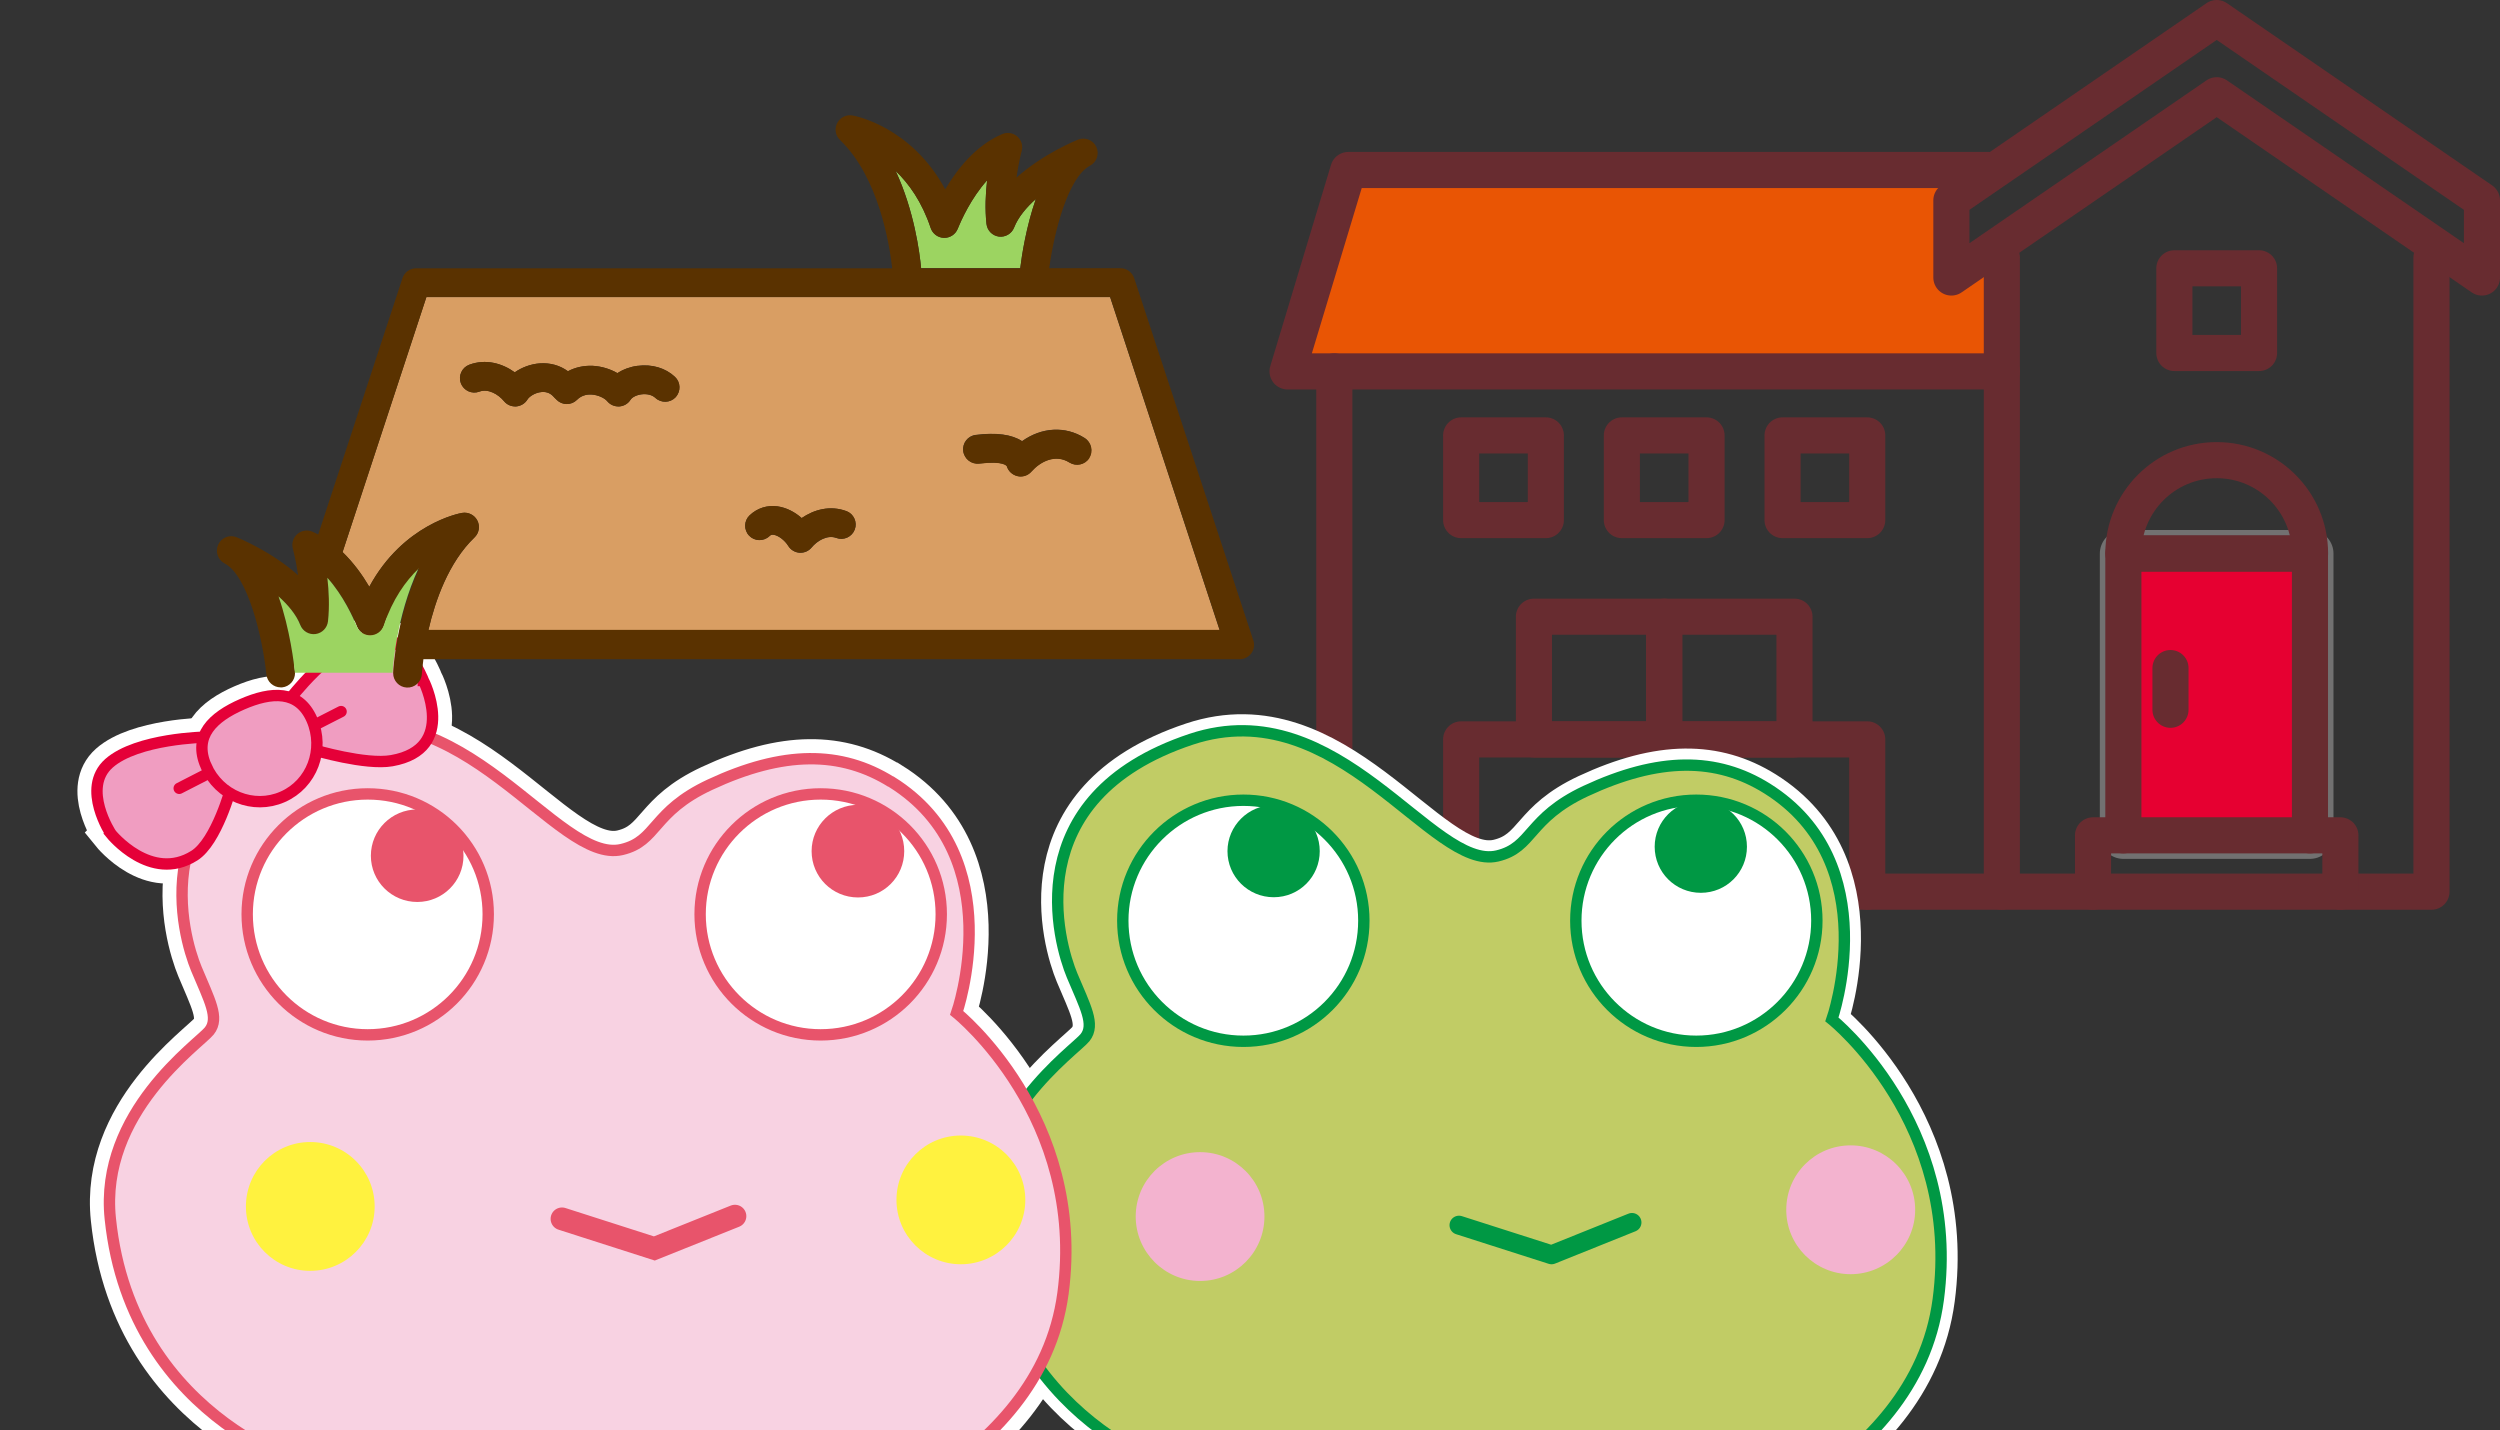 <?xml version="1.0" encoding="UTF-8"?>
<svg id="_レイヤー_2" data-name="レイヤー 2" xmlns="http://www.w3.org/2000/svg" width="276.92" height="158.44" xmlns:xlink="http://www.w3.org/1999/xlink" viewBox="0 0 276.92 158.44">
  <rect x="0" y="0" width="276.92" height="158.44" fill="#333333" stroke="none"/>
  <defs>
    <style>
      .cls-1 {
        stroke-width: 1.21px;
      }

      .cls-1, .cls-2, .cls-3, .cls-4 {
        stroke: #009844;
      }

      .cls-1, .cls-5 {
        fill: #009844;
      }

      .cls-6, .cls-7, .cls-8, .cls-9, .cls-10, .cls-11, .cls-2, .cls-12, .cls-13 {
        fill: none;
      }

      .cls-6, .cls-7, .cls-8, .cls-9, .cls-14, .cls-11, .cls-2, .cls-12, .cls-13 {
        stroke-linecap: round;
      }

      .cls-6, .cls-15, .cls-16, .cls-17, .cls-18, .cls-19, .cls-11, .cls-12, .cls-20, .cls-21, .cls-5, .cls-22 {
        stroke: #fff;
      }

      .cls-6, .cls-15, .cls-16, .cls-17, .cls-12, .cls-20, .cls-21 {
        stroke-width: 4.33px;
      }

      .cls-7, .cls-8, .cls-9, .cls-14, .cls-11, .cls-2, .cls-12 {
        stroke-linejoin: round;
      }

      .cls-7, .cls-14 {
        stroke: #682c30;
        stroke-width: 4px;
      }

      .cls-15, .cls-23 {
        fill: #f09dc1;
      }

      .cls-24 {
        fill: #d99e63;
      }

      .cls-8, .cls-25, .cls-26, .cls-27, .cls-3, .cls-4, .cls-23 {
        stroke-width: 1.26px;
      }

      .cls-8, .cls-23 {
        stroke: #e50038;
      }

      .cls-16, .cls-25 {
        fill: #f8d2e2;
      }

      .cls-17, .cls-27 {
        fill: #e8546b;
      }

      .cls-28, .cls-20 {
        fill: #fff23f;
      }

      .cls-29 {
        fill: #e95504;
      }

      .cls-9 {
        stroke: #727171;
        stroke-width: 5.21px;
      }

      .cls-14 {
        fill: #e60031;
      }

      .cls-18, .cls-19, .cls-11, .cls-5, .cls-22 {
        stroke-width: 3.67px;
      }

      .cls-18, .cls-4 {
        fill: #c1cc65;
      }

      .cls-19, .cls-30 {
        fill: #f3b3cf;
      }

      .cls-25, .cls-26, .cls-27, .cls-13 {
        stroke: #e8546b;
      }

      .cls-2 {
        stroke-width: 2.1px;
      }

      .cls-26, .cls-21, .cls-3, .cls-22 {
        fill: #fff;
      }

      .cls-31 {
        fill: #9cd461;
      }

      .cls-32 {
        fill: #5a3200;
      }

      .cls-13 {
        stroke-width: 2.52px;
      }

      .cls-33 {
        clip-path: url(#clippath);
      }
    </style>
    <clipPath id="clippath">
      <rect class="cls-10" y="64.6" width="226.37" height="93.84"/>
    </clipPath>
  </defs>
  <g id="_レイヤー_2-2" data-name=" レイヤー 2">
    <g id="_レイヤー1" data-name=" レイヤー1">
      <g>
        <g>
          <rect class="cls-7" x="235.2" y="61.31" width="20.67" height="31.22"/>
          <polygon class="cls-29" points="220.25 40.36 144.4 40.36 149.79 17.46 214.99 18.39 215.62 30.63 220.25 28.8 220.25 40.36"/>
          <g>
            <polyline class="cls-7" points="221.74 98.77 147.8 98.77 147.8 41.14"/>
            <polyline class="cls-7" points="269.33 28.52 269.33 98.77 221.74 98.77 221.74 28.52"/>
            <polyline class="cls-7" points="220.3 18.83 149.35 18.83 142.62 41.14 221.74 41.14"/>
            <polygon class="cls-7" points="245.54 2 216.15 22.19 216.15 30.74 245.54 10.55 274.92 30.74 274.92 22.19 245.54 2"/>
            <rect class="cls-7" x="240.85" y="29.72" width="9.38" height="9.38"/>
            <rect class="cls-7" x="161.85" y="48.23" width="9.38" height="9.38"/>
            <rect class="cls-7" x="179.65" y="48.23" width="9.38" height="9.38"/>
            <rect class="cls-7" x="197.45" y="48.23" width="9.38" height="9.38"/>
            <rect class="cls-9" x="235.2" y="61.31" width="20.67" height="31.22"/>
            <polyline class="cls-14" points="235.2 92.53 235.2 61.31 255.87 61.31 255.87 92.53"/>
            <polyline class="cls-7" points="231.84 98.77 231.84 92.53 259.24 92.53 259.24 98.77"/>
            <line class="cls-7" x1="240.42" y1="74" x2="240.42" y2="78.62"/>
            <path class="cls-7" d="M235.2,61.31c0-5.71,4.63-10.34,10.34-10.34s10.34,4.63,10.34,10.34h-20.68Z"/>
            <polyline class="cls-7" points="161.85 98.77 161.85 81.9 206.83 81.9 206.83 98.77"/>
            <rect class="cls-7" x="169.91" y="68.31" width="14.43" height="13.59"/>
            <rect class="cls-7" x="184.34" y="68.31" width="14.43" height="13.59"/>
          </g>
        </g>
        <g class="cls-33">
          <g>
            <g>
              <g>
                <path class="cls-16" d="M98.75,86.63c-5.6-3.5-11.99-3.5-20.11.29-6.44,3-5.81,6.25-9.77,7.18-7.24,1.71-17.58-18.37-33.9-12.93-19.49,6.49-14.65,22.69-13.22,26.14,1.43,3.45,2.59,5.45,1.43,6.89-1.15,1.44-12.2,9.01-10.96,20.81,2.39,22.92,23.61,28.04,23.61,28.04v4.01s-6.33.29-8.62-1.13c-2.3-1.45-5.46-2.3-5.75,0-.28,2.29,4.6,7.17,6.62,7.74,2.01.58,5.74.31,6.03,1.74.29,1.43-.57,4.88-1.14,6.32-.58,1.44-3.17,1.72-5.47.57-2.29-1.15-3.44-6.89-5.74-6.89s-5.75,4.59-2.29,9.19c3.45,4.6,6.89,7.47,8.63,7.18,1.72-.29-.34-3.07,2.57-4.03,4.11-1.33,5.47,1.16,8.91,3.46,3.45,2.29,16.95,6.33,17.82,8.32.85,2.02,1.43,4.03.28,5.76-1.15,1.72-3.73,2.59-.57,4.6,3.16,2.01,14.08,3.44,15.8,1.14,1.73-2.28,1.15-4.3-1.15-4.3s-5.74-.85-5.74-.85l.58-4.9s12.93-3.72,17.53-9.76c4.59-6.03,4.88-8.91,4.88-8.91,0,0,14.37-2.59,14.08-6.89-.29-4.31-5.74-2.3-10.05-.59-4.32,1.72-3.45-2.58-2.88-4.02.59-1.44,25-8.03,27.59-27.58,2.59-19.54-11.78-31.03-11.78-31.03,0,0,6.05-17.3-7.19-25.57h-.03Z"/>
                <path class="cls-21" d="M77.55,101.27c0,7.38,5.98,13.36,13.35,13.36s13.36-5.97,13.36-13.36-5.99-13.33-13.36-13.33-13.35,5.97-13.35,13.33Z"/>
                <path class="cls-21" d="M27.38,101.27c0,7.38,5.98,13.36,13.35,13.36s13.35-5.97,13.35-13.36-5.98-13.33-13.35-13.33-13.35,5.97-13.35,13.33Z"/>
                <path class="cls-17" d="M44.11,104.98c0,2.48,2.01,4.5,4.5,4.5s4.51-2.02,4.51-4.5-2.02-4.5-4.51-4.5-4.5,2.01-4.5,4.5Z"/>
                <path class="cls-17" d="M93.64,105.62c0,2.5,2.02,4.5,4.5,4.5s4.51-2,4.51-4.5-2.02-4.5-4.51-4.5-4.5,2.02-4.5,4.5Z"/>
                <path class="cls-20" d="M99.3,137.24c0,3.94,3.2,7.14,7.13,7.14s7.14-3.2,7.14-7.14-3.2-7.13-7.14-7.13-7.13,3.19-7.13,7.13Z"/>
                <path class="cls-20" d="M27.24,137.96c0,3.96,3.19,7.15,7.12,7.15s7.14-3.19,7.14-7.15-3.19-7.12-7.14-7.12-7.12,3.2-7.12,7.12Z"/>
                <polyline class="cls-6" points="81.41 138.09 72.48 141.67 62.25 138.39"/>
              </g>
              <g>
                <path class="cls-15" d="M46.89,75.37s-2.12-5.67-6.19-4.79c-4.07.89-8.64,6.92-8.64,6.92l2.77,5.58s5.67,1.69,8.56,1.18c7.38-1.3,3.51-8.88,3.51-8.88h-.01Z"/>
                <path class="cls-15" d="M12.3,92.37s-3.35-5.05-.23-7.82c3.13-2.77,10.67-2.9,10.67-2.9l2.88,5.53s-1.62,6.05-4.1,7.6c-4.82,3.04-9.22-2.41-9.22-2.41Z"/>
                <path class="cls-15" d="M22.82,84.84c1.45,3.32,5.25,4.85,8.48,3.43,3.25-1.42,4.69-5.25,3.25-8.56-1.46-3.32-4.5-3.11-7.73-1.7-3.25,1.42-5.45,3.51-4,6.83Z"/>
                <line class="cls-12" x1="37.78" y1="78.82" x2="34.98" y2="80.25"/>
                <line class="cls-12" x1="22.66" y1="85.88" x2="19.85" y2="87.32"/>
              </g>
            </g>
            <g>
              <path class="cls-18" d="M195.74,87.34c-5.6-3.5-11.99-3.5-20.11.29-6.44,3.02-5.82,6.24-9.77,7.18-7.24,1.72-17.57-18.35-33.9-12.93-19.49,6.48-14.65,22.7-13.21,26.16,1.44,3.45,2.59,5.44,1.44,6.89-1.14,1.43-12.2,9.01-10.97,20.81,2.39,22.91,23.61,28.03,23.61,28.03v4.03s-6.32.29-8.63-1.15c-2.3-1.43-5.45-2.31-5.74,0-.29,2.29,4.6,7.18,6.61,7.75,2.01.58,5.74.28,6.03,1.72s-.57,4.89-1.14,6.32c-.58,1.45-3.17,1.72-5.46.57-2.3-1.15-3.45-6.9-5.75-6.9s-5.75,4.6-2.29,9.2c3.44,4.6,6.88,7.47,8.61,7.17,1.71-.28-.34-3.06,2.58-4.01,4.1-1.34,5.46,1.15,8.92,3.44,3.44,2.29,16.95,6.32,17.8,8.34.86,2,1.44,4,.3,5.74-1.15,1.73-3.74,2.58-.59,4.59,3.16,2.01,14.08,3.46,15.8,1.15,1.73-2.3,1.15-4.31-1.15-4.31s-5.75-.87-5.75-.87l.57-4.88s12.94-3.74,17.53-9.76c4.61-6.03,4.89-8.91,4.89-8.91,0,0,14.37-2.59,14.08-6.9-.29-4.3-5.74-2.3-10.05-.57-4.31,1.72-3.45-2.59-2.88-4.01.59-1.44,25-8.06,27.58-27.58,2.59-19.53-11.78-31.02-11.78-31.02,0,0,6.05-17.3-7.18-25.58h0Z"/>
              <path class="cls-22" d="M174.55,101.98c0,7.37,5.98,13.36,13.34,13.36s13.36-5.99,13.36-13.36-5.97-13.34-13.36-13.34-13.34,5.98-13.34,13.34Z"/>
              <path class="cls-22" d="M124.37,101.98c0,7.37,5.97,13.36,13.36,13.36s13.34-5.99,13.34-13.36-5.98-13.34-13.34-13.34-13.36,5.98-13.36,13.34Z"/>
              <path class="cls-5" d="M136.57,94.28c0,2.49,2.02,4.5,4.52,4.5s4.49-2.01,4.49-4.5-2.01-4.5-4.49-4.5-4.52,2.03-4.52,4.5Z"/>
              <path class="cls-5" d="M183.89,93.79c0,2.49,2.01,4.5,4.51,4.5s4.5-2.01,4.5-4.5-2.02-4.5-4.5-4.5-4.51,2.01-4.51,4.5Z"/>
              <path class="cls-19" d="M197.86,134.01c0,3.94,3.2,7.13,7.13,7.13s7.15-3.2,7.15-7.13-3.2-7.14-7.15-7.14-7.13,3.19-7.13,7.14Z"/>
              <path class="cls-19" d="M125.8,134.75c0,3.93,3.19,7.14,7.13,7.14s7.13-3.2,7.13-7.14-3.19-7.13-7.13-7.13-7.13,3.18-7.13,7.13Z"/>
              <polyline class="cls-11" points="180.77 135.41 171.86 138.99 161.61 135.71"/>
            </g>
            <g>
              <path class="cls-4" d="M195.74,87.34c-5.6-3.5-11.99-3.5-20.11.29-6.44,3.02-5.82,6.24-9.77,7.18-7.24,1.72-17.57-18.35-33.9-12.93-19.49,6.48-14.65,22.7-13.21,26.16,1.44,3.45,2.59,5.44,1.44,6.89-1.14,1.43-12.2,9.01-10.97,20.81,2.39,22.91,23.61,28.03,23.61,28.03v4.03s-6.32.29-8.63-1.15c-2.3-1.43-5.45-2.31-5.74,0-.29,2.29,4.6,7.18,6.61,7.75,2.01.58,5.74.28,6.03,1.72s-.57,4.89-1.14,6.32c-.58,1.45-3.17,1.72-5.46.57-2.3-1.15-3.45-6.9-5.75-6.9s-5.75,4.6-2.29,9.2c3.44,4.6,6.88,7.47,8.61,7.17,1.71-.28-.34-3.06,2.58-4.01,4.1-1.34,5.46,1.15,8.92,3.44,3.44,2.29,16.95,6.32,17.8,8.34.86,2,1.44,4,.3,5.74-1.15,1.73-3.74,2.58-.59,4.59,3.16,2.01,14.08,3.46,15.8,1.15,1.73-2.3,1.15-4.31-1.15-4.31s-5.75-.87-5.75-.87l.57-4.88s12.94-3.74,17.53-9.76c4.61-6.03,4.89-8.91,4.89-8.91,0,0,14.37-2.59,14.08-6.9-.29-4.3-5.74-2.3-10.05-.57-4.31,1.72-3.45-2.59-2.88-4.01.59-1.44,25-8.06,27.58-27.58,2.59-19.53-11.78-31.02-11.78-31.02,0,0,6.05-17.3-7.18-25.58h0Z"/>
              <path class="cls-3" d="M174.55,101.98c0,7.37,5.98,13.36,13.34,13.36s13.36-5.99,13.36-13.36-5.97-13.34-13.36-13.34-13.34,5.98-13.34,13.34Z"/>
              <path class="cls-3" d="M124.37,101.98c0,7.37,5.97,13.36,13.36,13.36s13.34-5.99,13.34-13.36-5.98-13.34-13.34-13.34-13.36,5.98-13.36,13.34Z"/>
              <path class="cls-1" d="M136.57,94.28c0,2.49,2.02,4.5,4.52,4.5s4.49-2.01,4.49-4.5-2.01-4.5-4.49-4.5-4.52,2.03-4.52,4.5Z"/>
              <path class="cls-1" d="M183.89,93.79c0,2.49,2.01,4.5,4.51,4.5s4.5-2.01,4.5-4.5-2.02-4.5-4.5-4.5-4.51,2.01-4.51,4.5Z"/>
              <path class="cls-30" d="M197.86,134.01c0,3.94,3.2,7.13,7.13,7.13s7.15-3.2,7.15-7.13-3.2-7.14-7.15-7.14-7.13,3.19-7.13,7.14Z"/>
              <path class="cls-30" d="M125.8,134.75c0,3.93,3.19,7.14,7.13,7.14s7.13-3.2,7.13-7.14-3.19-7.13-7.13-7.13-7.13,3.18-7.13,7.13Z"/>
              <polyline class="cls-2" points="180.77 135.41 171.86 138.99 161.61 135.71"/>
            </g>
            <rect class="cls-10" x="92.36" y="58.97" width="131.74" height="99.48"/>
            <g>
              <g>
                <path class="cls-25" d="M98.75,86.63c-5.6-3.5-11.99-3.5-20.11.29-6.44,3-5.81,6.25-9.77,7.18-7.24,1.71-17.58-18.37-33.9-12.93-19.49,6.49-14.65,22.69-13.22,26.14,1.43,3.45,2.59,5.45,1.43,6.89-1.15,1.44-12.2,9.01-10.96,20.81,2.39,22.92,23.61,28.04,23.61,28.04v4.01s-6.33.29-8.62-1.13c-2.3-1.45-5.46-2.3-5.75,0-.28,2.29,4.6,7.17,6.62,7.74,2.01.58,5.74.31,6.03,1.74.29,1.43-.57,4.88-1.14,6.32-.58,1.44-3.17,1.72-5.47.57-2.29-1.15-3.44-6.89-5.74-6.89s-5.75,4.59-2.29,9.19c3.45,4.6,6.89,7.47,8.63,7.18,1.72-.29-.34-3.07,2.57-4.03,4.11-1.33,5.47,1.16,8.91,3.46,3.45,2.29,16.95,6.33,17.82,8.32.85,2.02,1.43,4.03.28,5.76-1.15,1.72-3.73,2.59-.57,4.6,3.16,2.01,14.08,3.44,15.8,1.14,1.73-2.28,1.15-4.3-1.15-4.3s-5.74-.85-5.74-.85l.58-4.9s12.93-3.72,17.53-9.76c4.59-6.03,4.88-8.91,4.88-8.91,0,0,14.37-2.59,14.08-6.89-.29-4.31-5.74-2.3-10.05-.59-4.32,1.72-3.45-2.58-2.88-4.02.59-1.44,25-8.03,27.59-27.58,2.59-19.54-11.78-31.03-11.78-31.03,0,0,6.05-17.3-7.19-25.57h-.03Z"/>
                <path class="cls-26" d="M77.55,101.27c0,7.38,5.98,13.36,13.35,13.36s13.36-5.97,13.36-13.36-5.99-13.33-13.36-13.33-13.35,5.97-13.35,13.33Z"/>
                <path class="cls-26" d="M27.38,101.27c0,7.38,5.98,13.36,13.35,13.36s13.35-5.97,13.35-13.36-5.98-13.33-13.35-13.33-13.35,5.97-13.35,13.33Z"/>
                <path class="cls-27" d="M41.71,94.79c0,2.49,2.03,4.49,4.51,4.49s4.49-2,4.49-4.49-2.01-4.5-4.49-4.5-4.51,2.01-4.51,4.5Z"/>
                <path class="cls-27" d="M90.53,94.28c0,2.49,2.01,4.5,4.51,4.5s4.49-2.01,4.49-4.5-2.01-4.5-4.49-4.5-4.51,2.02-4.51,4.5Z"/>
                <path class="cls-28" d="M99.3,132.91c0,3.94,3.2,7.13,7.13,7.13s7.14-3.19,7.14-7.13-3.2-7.13-7.14-7.13-7.13,3.19-7.13,7.13Z"/>
                <path class="cls-28" d="M27.24,133.64c0,3.95,3.19,7.13,7.12,7.13s7.14-3.18,7.14-7.13-3.19-7.14-7.14-7.14-7.12,3.2-7.12,7.14Z"/>
                <polyline class="cls-13" points="81.41 134.71 72.48 138.29 62.25 135.01"/>
              </g>
              <g>
                <path class="cls-23" d="M46.89,75.37s-2.12-5.67-6.19-4.79c-4.07.89-8.64,6.92-8.64,6.92l2.77,5.58s5.67,1.69,8.56,1.18c7.38-1.3,3.51-8.88,3.51-8.88h-.01Z"/>
                <path class="cls-23" d="M12.3,92.37s-3.35-5.05-.23-7.82c3.13-2.77,10.67-2.9,10.67-2.9l2.88,5.53s-1.62,6.05-4.1,7.6c-4.82,3.04-9.22-2.41-9.22-2.41Z"/>
                <path class="cls-23" d="M22.82,84.84c1.45,3.32,5.25,4.85,8.48,3.43,3.25-1.42,4.69-5.25,3.25-8.56-1.46-3.32-4.5-3.11-7.73-1.7-3.25,1.42-5.45,3.51-4,6.83Z"/>
                <line class="cls-8" x1="37.78" y1="78.82" x2="34.98" y2="80.25"/>
                <line class="cls-8" x1="22.66" y1="85.88" x2="19.85" y2="87.32"/>
              </g>
            </g>
          </g>
        </g>
        <g>
          <path class="cls-31" d="M114.74,22.04c-1.06.94-1.95,2.01-2.41,3.16-.27.68-.97,1.09-1.69,1-.73-.1-1.29-.68-1.37-1.41-.18-1.65-.1-3.35.07-4.82-1.77,1.95-2.88,4.42-3.26,5.38-.25.62-.86,1.02-1.53.99-.67-.02-1.25-.46-1.46-1.09-.97-2.9-2.42-4.92-3.88-6.32,2.05,4.4,2.66,9.04,2.82,10.77h10.98c.17-1.41.66-4.61,1.73-7.67h0Z"/>
          <path class="cls-24" d="M47.23,32.9l-9.29,28.26c1.22,1.18,2.21,2.56,2.96,3.84,3.75-6.94,9.97-8.13,10.27-8.18.69-.12,1.38.22,1.7.85.32.63.19,1.39-.32,1.87-2.86,2.75-4.34,6.97-5.1,10.25h87.64l-12.13-36.88H47.23ZM74.84,44c-.6.64-1.61.67-2.25.07-.35-.32-.92-.47-1.54-.39-.6.08-1.06.36-1.2.59-.27.44-.73.72-1.25.75h-.11c-.47,0-.92-.21-1.23-.58-.27-.33-.98-.7-1.76-.74-.63-.03-1.17.17-1.59.59-.62.62-1.63.62-2.25,0-.02-.02-.04-.04-.05-.06-.08-.07-.16-.14-.23-.22-.36-.43-.8-.63-1.36-.59-.78.06-1.42.53-1.6.84-.27.44-.73.72-1.25.76h-.11c-.47,0-.92-.21-1.23-.58-.63-.77-1.76-1.43-2.73-1.06-.82.31-1.74-.11-2.05-.93-.31-.82.11-1.74.93-2.05,1.82-.68,3.65-.16,5.04.84.8-.56,1.79-.92,2.77-.99,1.15-.08,2.23.22,3.12.87.82-.43,1.76-.64,2.74-.6.96.05,1.93.34,2.74.81.63-.41,1.4-.7,2.23-.81,1.58-.21,3.09.23,4.14,1.22.64.6.67,1.61.07,2.25h.01ZM94.68,58.66c-.31.82-1.23,1.24-2.05.93-.97-.36-2.1.3-2.73,1.06-.3.37-.75.58-1.23.58h-.11c-.51-.04-.98-.32-1.25-.76-.38-.62-1.1-1.16-1.62-1.23-.2-.03-.32,0-.47.16-.64.6-1.65.57-2.25-.07s-.57-1.65.07-2.25c.84-.79,1.93-1.14,3.07-.99,1.05.14,1.97.66,2.69,1.3,1.38-.95,3.17-1.44,4.95-.77.82.31,1.24,1.23.93,2.05h0ZM120.65,50.73c-.47.74-1.46.96-2.2.49-1.57-.99-3.25-.08-4.21,1.01-.31.34-.74.54-1.19.54-.11,0-.22,0-.34-.04-.56-.12-1.02-.54-1.19-1.09,0,0-.28-.64-3.05-.3-.87.11-1.67-.51-1.78-1.39-.11-.87.51-1.67,1.38-1.78,2.3-.29,4.02-.05,5.14.69,2.16-1.54,4.78-1.71,6.93-.35.74.47.96,1.46.49,2.2l.02.02Z"/>
          <path class="cls-32" d="M138.81,70.88l-13.18-40.07c-.22-.65-.83-1.1-1.51-1.1h-7.9c.55-4.09,2.12-10.1,4.51-11.35.75-.39,1.07-1.31.71-2.08-.35-.77-1.25-1.13-2.04-.81-.22.09-3.87,1.57-6.81,4.21.24-1.69.57-2.92.58-2.94.16-.59-.02-1.22-.48-1.62-.46-.4-1.11-.51-1.67-.27-2.89,1.22-4.97,3.84-6.32,6.12-3.75-6.94-9.97-8.13-10.27-8.18-.69-.12-1.38.22-1.7.85s-.19,1.39.32,1.87c4.32,4.15,5.49,11.66,5.78,14.21h-52.74c-.69,0-1.3.44-1.51,1.1l-9.33,28.38c-.21-.11-.42-.21-.65-.31-.56-.24-1.21-.13-1.67.27s-.65,1.03-.49,1.62c0,.02.34,1.25.58,2.94-2.95-2.64-6.59-4.12-6.81-4.21-.79-.32-1.69.04-2.04.82-.35.77-.04,1.69.71,2.08,2.59,1.35,4.21,8.26,4.63,12.3.08.82.78,1.43,1.58,1.43h.16c.82-.08,1.43-.78,1.43-1.58v-.16c-.07-.71-.51-4.61-1.8-8.3,1.06.94,1.95,2.01,2.41,3.17.27.68.97,1.09,1.7,1,.73-.1,1.29-.68,1.37-1.41.18-1.65.1-3.35-.07-4.82,1.77,1.95,2.88,4.42,3.26,5.38.25.62.86,1.02,1.53.99.67-.02,1.25-.45,1.46-1.09.97-2.9,2.42-4.92,3.88-6.32-2.51,5.39-2.86,11.14-2.87,11.48v.09c0,.84.65,1.54,1.5,1.59.88.05,1.63-.62,1.68-1.5,0-.02.04-.65.17-1.64h90.42c.51,0,.99-.25,1.29-.66.3-.41.38-.95.22-1.43l-.02-.05ZM99.21,18.94c1.46,1.4,2.91,3.41,3.88,6.32.21.63.79,1.07,1.46,1.09.66.02,1.28-.38,1.53-.99.39-.95,1.5-3.43,3.26-5.38-.17,1.47-.25,3.18-.07,4.82.08.73.65,1.31,1.37,1.41.73.09,1.43-.32,1.69-1,.45-1.15,1.35-2.23,2.41-3.16-1.07,3.06-1.56,6.26-1.73,7.67h-10.98c-.16-1.74-.77-6.38-2.82-10.77h0ZM47.46,69.78c.76-3.28,2.24-7.5,5.1-10.25.51-.49.64-1.25.32-1.87-.32-.63-1.01-.97-1.7-.85-.3.05-6.52,1.24-10.27,8.18-.75-1.28-1.74-2.66-2.96-3.84l9.29-28.26h75.73l12.13,36.88H47.46Z"/>
          <path class="cls-32" d="M120.15,48.53c-2.16-1.37-4.77-1.19-6.93.35-1.12-.74-2.84-.98-5.14-.69-.87.11-1.49.9-1.38,1.78.11.87.9,1.49,1.78,1.39,2.77-.34,3.05.29,3.05.3.17.55.62.96,1.19,1.09.11.02.22.04.34.04.45,0,.89-.19,1.19-.54.96-1.09,2.64-2,4.21-1.01.74.47,1.73.25,2.2-.49.47-.74.25-1.73-.49-2.2l-.02-.02Z"/>
          <path class="cls-32" d="M70.62,40.52c-.83.11-1.59.39-2.23.81-.81-.47-1.78-.76-2.74-.81-.98-.04-1.92.16-2.74.6-.89-.65-1.97-.95-3.12-.87-.99.07-1.97.44-2.77.99-1.39-1-3.22-1.52-5.04-.84-.82.31-1.24,1.23-.93,2.05.31.83,1.23,1.24,2.05.93.97-.36,2.1.3,2.73,1.06.3.37.75.58,1.23.58h.11c.51-.04.98-.32,1.25-.76.19-.31.83-.78,1.6-.84.55-.04,1,.15,1.36.59.07.08.15.16.23.22.02.02.03.04.05.06.62.62,1.63.62,2.25,0,.42-.42.96-.62,1.59-.59.77.04,1.48.41,1.76.74.3.37.76.58,1.23.58h.11c.51-.04.98-.32,1.25-.75.14-.23.6-.51,1.2-.59.62-.08,1.19.06,1.54.39.64.6,1.65.57,2.25-.07s.57-1.65-.07-2.25c-1.05-.99-2.56-1.43-4.14-1.22h0Z"/>
          <path class="cls-32" d="M93.75,56.61c-1.78-.66-3.57-.18-4.95.77-.72-.63-1.65-1.15-2.69-1.3-1.14-.15-2.23.2-3.07.99-.64.6-.67,1.61-.07,2.25s1.61.67,2.25.07c.15-.14.27-.18.47-.16.53.07,1.24.61,1.62,1.23.27.44.73.72,1.25.76h.11c.47,0,.92-.21,1.23-.58.63-.77,1.76-1.43,2.73-1.06.82.31,1.74-.11,2.05-.93.31-.83-.11-1.74-.93-2.05h0Z"/>
          <path class="cls-31" d="M46.39,62.96c-1.46,1.4-2.91,3.42-3.88,6.32-.21.63-.79,1.07-1.46,1.09-.67.03-1.28-.38-1.53-.99-.39-.95-1.5-3.43-3.26-5.38.17,1.47.25,3.18.07,4.82-.08.73-.65,1.31-1.37,1.41-.73.1-1.43-.31-1.7-1-.45-1.15-1.35-2.22-2.41-3.17,1.29,3.69,1.73,7.59,1.8,8.3v.16h10.84v-.09c.02-.33.37-6.08,2.87-11.48h.03Z"/>
        </g>
      </g>
    </g>
  </g>
</svg>